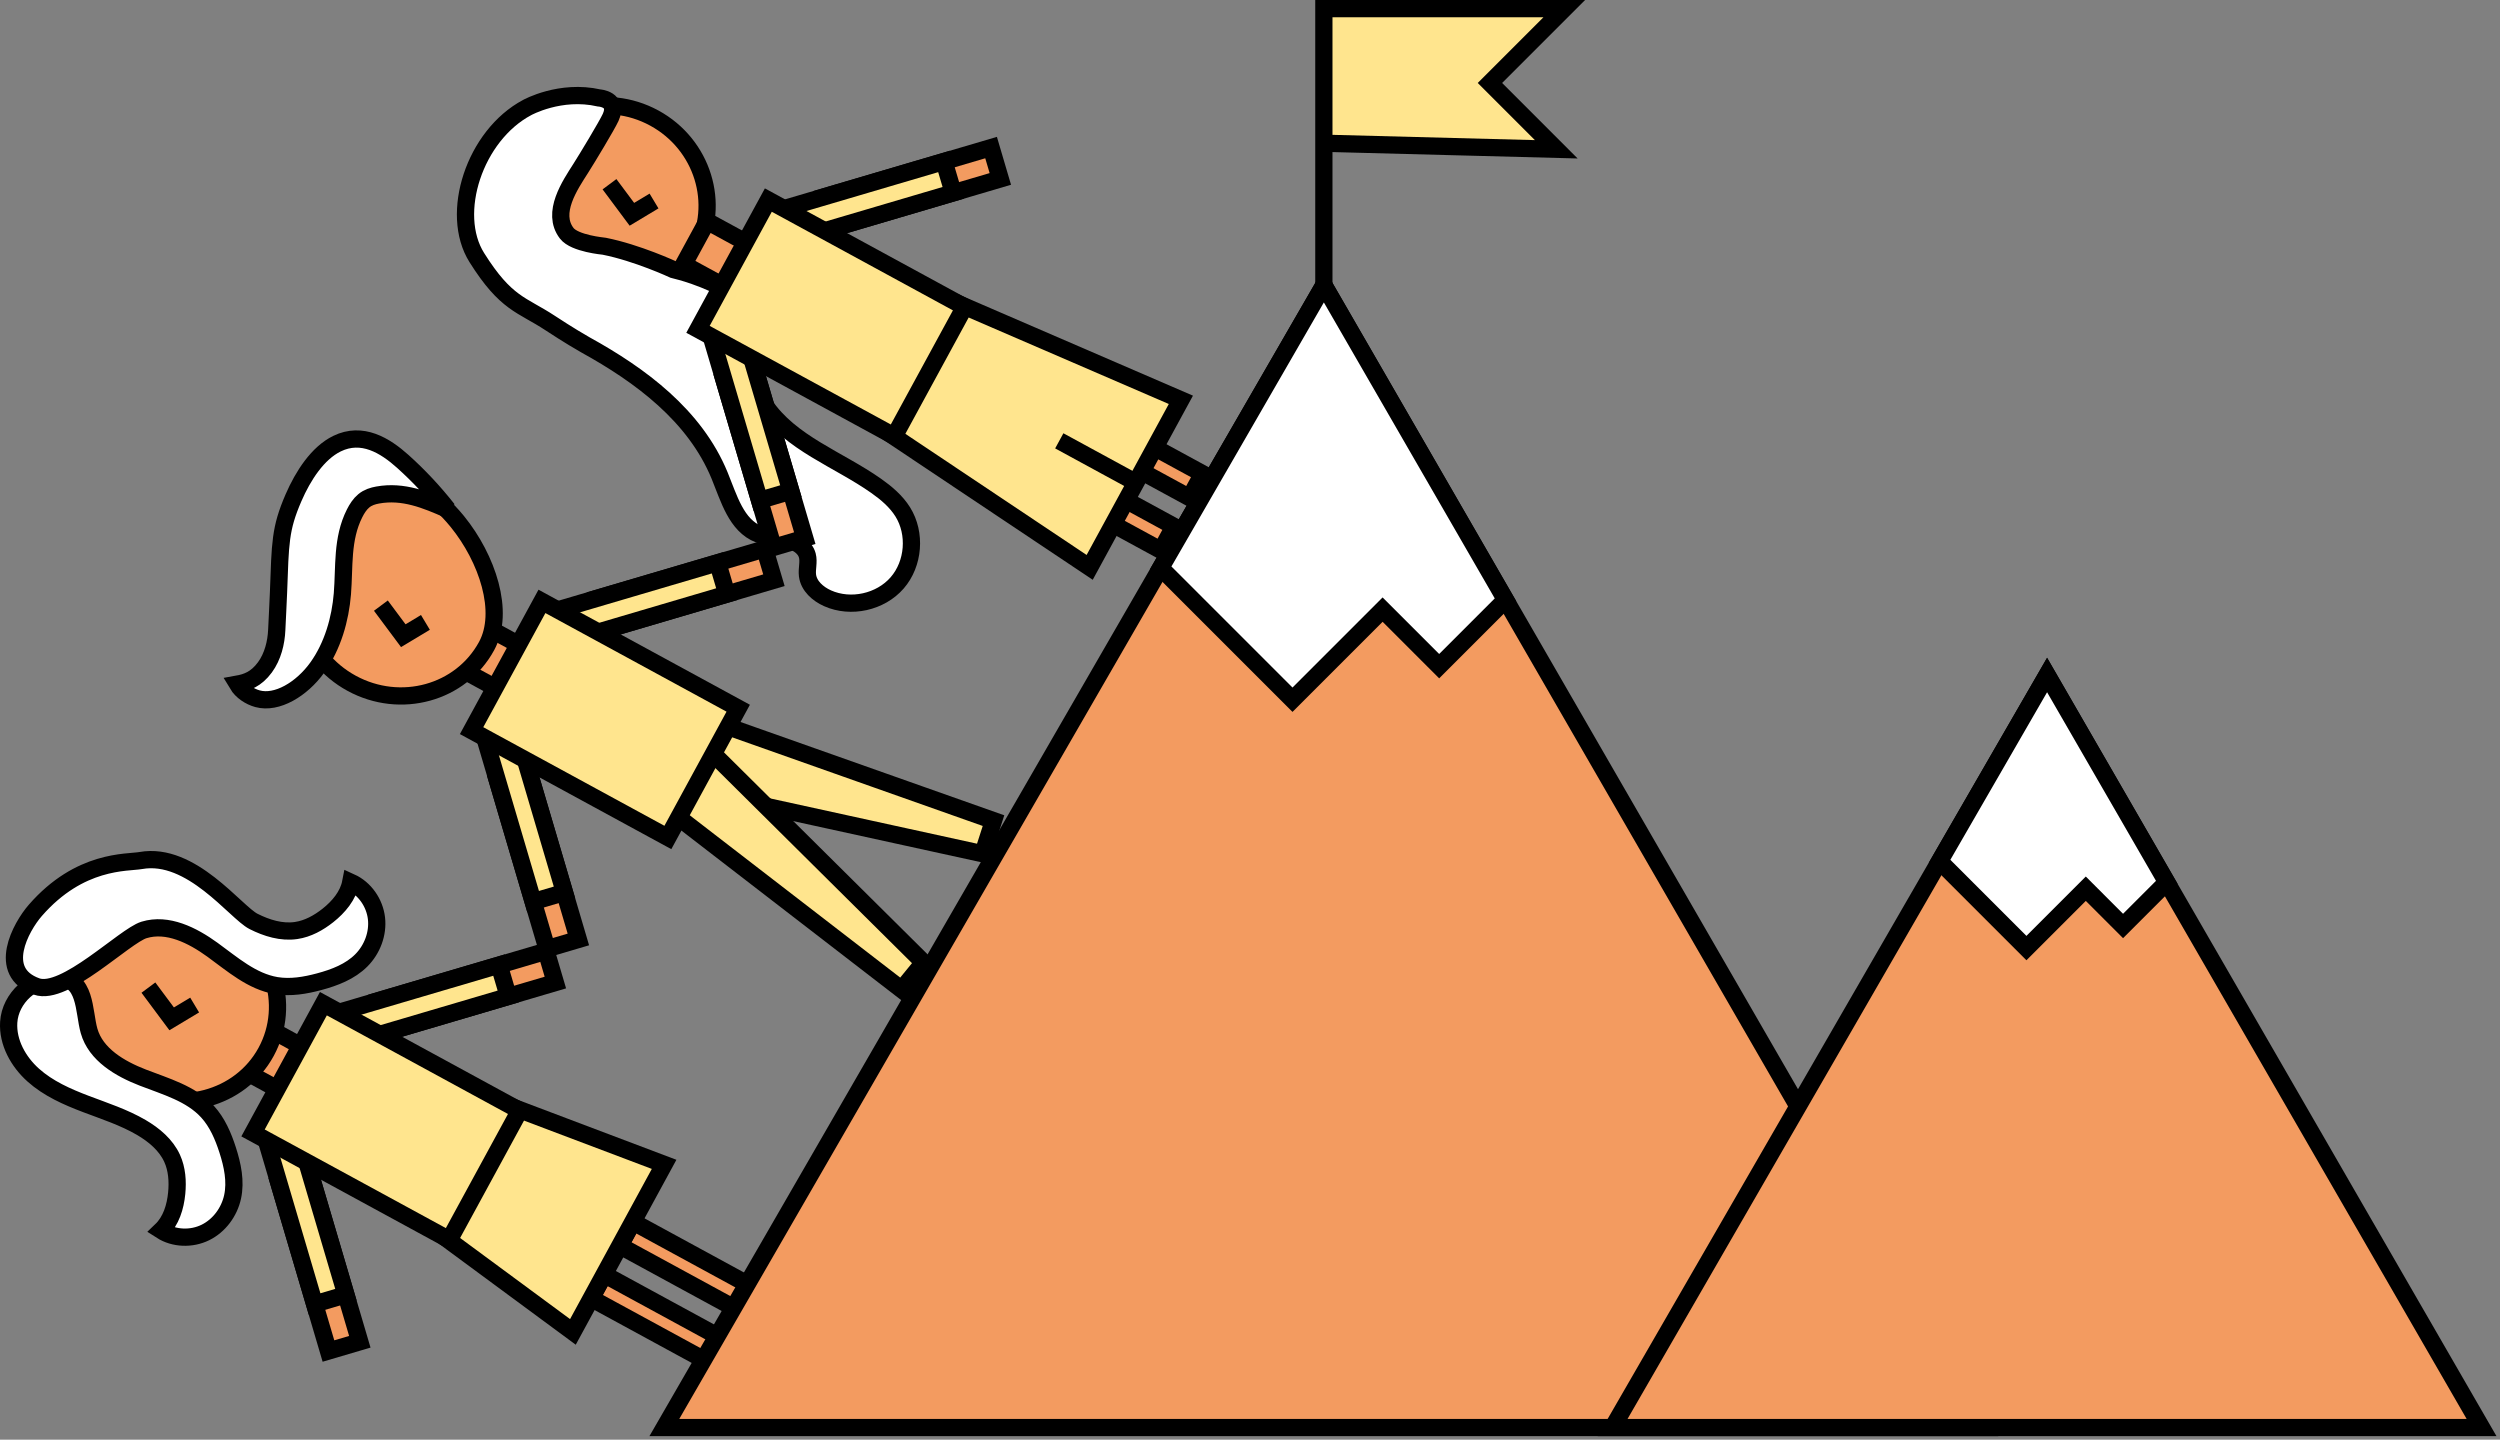 <svg width="290" height="167" viewBox="0 0 290 167" fill="none" xmlns="http://www.w3.org/2000/svg">
<rect x="0" y="0" width="290" height="167" fill="#808080" stroke="none"/>
<g id="Group 142">
<path id="Fill 1" fill-rule="evenodd" clip-rule="evenodd" d="M82.847 83.731L115.246 95.193L114.008 99.04L75.881 90.691L82.847 83.731Z" fill="#FFE58E"/>
<path id="Stroke 2" fill-rule="evenodd" clip-rule="evenodd" d="M82.847 83.731L115.246 95.193L114.008 99.04L75.881 90.691L82.847 83.731Z" stroke="black" stroke-width="2"/>
<path id="Fill 3" fill-rule="evenodd" clip-rule="evenodd" d="M77.369 93.795L104.583 114.785L107.14 111.656L79.433 84.167L77.369 93.795Z" fill="#FFE58E"/>
<path id="Stroke 4" fill-rule="evenodd" clip-rule="evenodd" d="M77.369 93.795L104.583 114.785L107.14 111.656L79.433 84.167L77.369 93.795Z" stroke="black" stroke-width="2"/>
<path id="Fill 5" fill-rule="evenodd" clip-rule="evenodd" d="M63.349 110.337L43.945 116.062L45.018 119.7L64.423 113.975L63.349 110.337Z" fill="#F39B60"/>
<path id="Stroke 6" fill-rule="evenodd" clip-rule="evenodd" d="M63.349 110.337L43.945 116.062L45.018 119.7L64.423 113.975L63.349 110.337Z" stroke="black" stroke-width="2"/>
<path id="Fill 7" fill-rule="evenodd" clip-rule="evenodd" d="M57.892 111.947L39.093 117.493L40.166 121.131L58.965 115.585L57.892 111.947Z" fill="#FFE58E"/>
<path id="Stroke 8" fill-rule="evenodd" clip-rule="evenodd" d="M57.892 111.947L39.093 117.493L40.166 121.131L58.965 115.585L57.892 111.947Z" stroke="black" stroke-width="2"/>
<path id="Fill 9" fill-rule="evenodd" clip-rule="evenodd" d="M38.1 156.719L32.375 137.314L36.014 136.24L41.739 155.646L38.1 156.719Z" fill="#F39B60"/>
<path id="Stroke 10" fill-rule="evenodd" clip-rule="evenodd" d="M38.1 156.719L32.375 137.314L36.014 136.24L41.739 155.646L38.1 156.719Z" stroke="black" stroke-width="2"/>
<path id="Fill 11" fill-rule="evenodd" clip-rule="evenodd" d="M36.49 151.262L30.944 132.463L34.583 131.39L40.129 150.188L36.49 151.262Z" fill="#FFE58E"/>
<path id="Stroke 12" fill-rule="evenodd" clip-rule="evenodd" d="M36.49 151.262L30.944 132.463L34.583 131.39L40.129 150.188L36.49 151.262Z" stroke="black" stroke-width="2"/>
<path id="Fill 13" fill-rule="evenodd" clip-rule="evenodd" d="M84.523 155.696L83.011 158.472L68.574 150.613L70.085 147.837L84.523 155.696Z" fill="#F39B60"/>
<path id="Stroke 14" fill-rule="evenodd" clip-rule="evenodd" d="M84.523 155.696L83.011 158.472L68.574 150.613L70.085 147.837L84.523 155.696Z" stroke="black" stroke-width="2"/>
<path id="Fill 15" fill-rule="evenodd" clip-rule="evenodd" d="M87.848 149.588L86.336 152.364L71.899 144.505L73.41 141.729L87.848 149.588Z" fill="#F39B60"/>
<path id="Stroke 16" fill-rule="evenodd" clip-rule="evenodd" d="M87.848 149.588L86.336 152.364L71.899 144.505L73.41 141.729L87.848 149.588Z" stroke="black" stroke-width="2"/>
<path id="Fill 17" fill-rule="evenodd" clip-rule="evenodd" d="M35.412 121.61L32.692 126.608L27.694 123.887L30.415 118.889L35.412 121.61Z" fill="#F39B60"/>
<path id="Stroke 18" fill-rule="evenodd" clip-rule="evenodd" d="M35.412 121.61L32.692 126.608L27.694 123.887L30.415 118.889L35.412 121.61Z" stroke="black" stroke-width="2"/>
<path id="Fill 19" fill-rule="evenodd" clip-rule="evenodd" d="M77.037 135.065L66.457 154.501L51.562 143.513L59.725 128.52L77.037 135.065Z" fill="#FFE58E"/>
<path id="Stroke 20" fill-rule="evenodd" clip-rule="evenodd" d="M77.037 135.065L66.457 154.501L51.562 143.513L59.725 128.52L77.037 135.065Z" stroke="black" stroke-width="2"/>
<path id="Fill 21" fill-rule="evenodd" clip-rule="evenodd" d="M29.351 131.421L37.513 116.428L60.281 128.822L52.119 143.816L29.351 131.421Z" fill="#FFE58E"/>
<path id="Stroke 22" fill-rule="evenodd" clip-rule="evenodd" d="M29.351 131.421L37.513 116.428L60.281 128.822L52.119 143.816L29.351 131.421Z" stroke="black" stroke-width="2"/>
<g id="Group 141">
<path id="Fill 23" fill-rule="evenodd" clip-rule="evenodd" d="M25.761 106.279C31.588 109.451 33.876 116.498 30.87 122.017C27.865 127.538 20.706 129.441 14.879 126.269C9.052 123.097 6.765 116.05 9.77 110.531C12.775 105.01 19.935 103.107 25.761 106.279Z" fill="#F39B60"/>
<path id="Stroke 25" fill-rule="evenodd" clip-rule="evenodd" d="M25.761 106.279C31.588 109.451 33.876 116.498 30.87 122.017C27.865 127.538 20.706 129.441 14.879 126.269C9.052 123.097 6.765 116.05 9.77 110.531C12.775 105.01 19.935 103.107 25.761 106.279Z" stroke="black" stroke-width="2"/>
<path id="Stroke 27" d="M17.215 114.562L19.912 118.185L22.58 116.585" stroke="black" stroke-width="2"/>
<path id="Fill 29" fill-rule="evenodd" clip-rule="evenodd" d="M1.011 118.582C0.867 120.91 2.121 123.159 3.86 124.715C5.598 126.27 7.78 127.232 9.96 128.06C12.142 128.887 14.381 129.611 16.395 130.788C17.873 131.653 19.256 132.811 19.966 134.369C20.535 135.618 20.63 137.039 20.498 138.405C20.345 139.994 19.852 141.628 18.698 142.732C20.204 143.699 22.223 143.757 23.828 142.966C25.433 142.175 26.599 140.591 26.979 138.843C27.371 137.038 26.974 135.156 26.407 133.398C25.891 131.795 25.212 130.202 24.077 128.957C22.151 126.846 19.233 126.036 16.569 125.002C13.904 123.969 11.111 122.335 10.332 119.585C9.682 117.289 10.029 113.415 6.654 113.409C3.815 113.404 1.185 115.752 1.011 118.582Z" fill="white"/>
<path id="Stroke 31" fill-rule="evenodd" clip-rule="evenodd" d="M1.011 118.582C0.867 120.91 2.121 123.159 3.86 124.715C5.598 126.27 7.78 127.232 9.96 128.06C12.142 128.887 14.381 129.611 16.395 130.788C17.873 131.653 19.256 132.811 19.966 134.369C20.535 135.618 20.63 137.039 20.498 138.405C20.345 139.994 19.852 141.628 18.698 142.732C20.204 143.699 22.223 143.757 23.828 142.966C25.433 142.175 26.599 140.591 26.979 138.843C27.371 137.038 26.974 135.156 26.407 133.398C25.891 131.795 25.212 130.202 24.077 128.957C22.151 126.846 19.233 126.036 16.569 125.002C13.904 123.969 11.111 122.335 10.332 119.585C9.682 117.289 10.029 113.415 6.654 113.409C3.815 113.404 1.185 115.752 1.011 118.582Z" stroke="black" stroke-width="2"/>
<path id="Fill 33" fill-rule="evenodd" clip-rule="evenodd" d="M4.248 114.434C7.499 115.589 14.427 108.573 16.708 107.872C19.439 107.035 22.328 108.493 24.643 110.169C26.957 111.846 29.221 113.858 32.04 114.33C33.702 114.607 35.407 114.313 37.035 113.875C38.818 113.397 40.615 112.71 41.917 111.401C43.18 110.132 43.877 108.293 43.67 106.516C43.463 104.739 42.319 103.075 40.689 102.335C40.389 103.903 39.283 105.205 38.032 106.196C36.956 107.047 35.712 107.739 34.354 107.939C32.659 108.189 30.936 107.656 29.408 106.883C27.326 105.83 22.198 98.776 16.335 99.821C14.73 100.106 9.264 99.678 4.098 105.602C2.424 107.522 -0.475 112.757 4.248 114.434Z" fill="white"/>
<path id="Stroke 35" fill-rule="evenodd" clip-rule="evenodd" d="M4.248 114.434C7.499 115.589 14.427 108.573 16.708 107.872C19.439 107.035 22.328 108.493 24.643 110.169C26.957 111.846 29.221 113.858 32.04 114.33C33.702 114.607 35.407 114.313 37.035 113.875C38.818 113.397 40.615 112.71 41.917 111.401C43.18 110.132 43.877 108.293 43.67 106.516C43.463 104.739 42.319 103.075 40.689 102.335C40.389 103.903 39.283 105.205 38.032 106.196C36.956 107.047 35.712 107.739 34.354 107.939C32.659 108.189 30.936 107.656 29.408 106.883C27.326 105.83 22.198 98.776 16.335 99.821C14.73 100.106 9.264 99.678 4.098 105.602C2.424 107.522 -0.475 112.757 4.248 114.434Z" stroke="black" stroke-width="2"/>
<path id="Fill 37" fill-rule="evenodd" clip-rule="evenodd" d="M88.702 63.669L69.297 69.394L70.371 73.031L89.775 67.306L88.702 63.669Z" fill="#F39B60"/>
<path id="Stroke 39" fill-rule="evenodd" clip-rule="evenodd" d="M88.702 63.669L69.297 69.394L70.371 73.031L89.775 67.306L88.702 63.669Z" stroke="black" stroke-width="2"/>
<path id="Fill 41" fill-rule="evenodd" clip-rule="evenodd" d="M83.244 65.278L64.446 70.824L65.519 74.463L84.318 68.917L83.244 65.278Z" fill="#FFE58E"/>
<path id="Stroke 43" fill-rule="evenodd" clip-rule="evenodd" d="M83.244 65.278L64.446 70.824L65.519 74.463L84.318 68.917L83.244 65.278Z" stroke="black" stroke-width="2"/>
<path id="Fill 45" fill-rule="evenodd" clip-rule="evenodd" d="M63.453 110.051L57.727 90.646L61.365 89.572L67.091 108.978L63.453 110.051Z" fill="#F39B60"/>
<path id="Stroke 47" fill-rule="evenodd" clip-rule="evenodd" d="M63.453 110.051L57.727 90.646L61.365 89.572L67.091 108.978L63.453 110.051Z" stroke="black" stroke-width="2"/>
<path id="Fill 49" fill-rule="evenodd" clip-rule="evenodd" d="M61.842 104.593L56.296 85.794L59.935 84.721L65.481 103.52L61.842 104.593Z" fill="#FFE58E"/>
<path id="Stroke 51" fill-rule="evenodd" clip-rule="evenodd" d="M61.842 104.593L56.296 85.794L59.935 84.721L65.481 103.52L61.842 104.593Z" stroke="black" stroke-width="2"/>
<path id="Fill 53" fill-rule="evenodd" clip-rule="evenodd" d="M60.701 75.06L57.98 80.058L52.982 77.337L55.703 72.339L60.701 75.06Z" fill="#F39B60"/>
<path id="Stroke 55" fill-rule="evenodd" clip-rule="evenodd" d="M60.701 75.06L57.98 80.058L52.982 77.337L55.703 72.339L60.701 75.06Z" stroke="black" stroke-width="2"/>
<path id="Fill 57" fill-rule="evenodd" clip-rule="evenodd" d="M54.704 84.753L62.866 69.76L85.633 82.153L77.472 97.147L54.704 84.753Z" fill="#FFE58E"/>
<path id="Stroke 59" fill-rule="evenodd" clip-rule="evenodd" d="M54.704 84.753L62.866 69.76L85.633 82.153L77.472 97.147L54.704 84.753Z" stroke="black" stroke-width="2"/>
<path id="Fill 61" fill-rule="evenodd" clip-rule="evenodd" d="M40.794 79.264C46.459 82.348 53.466 80.414 56.443 74.945C58.606 70.971 56.524 64.775 53.053 60.498C51.743 58.886 50.237 57.547 48.687 56.703C43.022 53.619 38.905 58.306 35.928 63.776C32.95 69.245 35.129 76.18 40.794 79.264Z" fill="#F39B60"/>
<path id="Stroke 63" fill-rule="evenodd" clip-rule="evenodd" d="M40.794 79.264C46.459 82.348 53.466 80.414 56.443 74.945C58.606 70.971 56.524 64.775 53.053 60.498C51.743 58.886 50.237 57.547 48.687 56.703C43.022 53.619 38.905 58.306 35.928 63.776C32.95 69.245 35.129 76.18 40.794 79.264Z" stroke="black" stroke-width="2"/>
<path id="Stroke 65" d="M44.183 70.251L46.781 73.74L49.349 72.198" stroke="black" stroke-width="2"/>
<path id="Fill 67" fill-rule="evenodd" clip-rule="evenodd" d="M29.874 81.053C32.113 81.667 34.986 79.96 36.798 77.447C38.609 74.932 39.479 71.792 39.717 68.879C39.97 65.761 39.63 62.533 41.131 59.551C41.406 59.004 41.75 58.469 42.197 58.099C42.691 57.689 43.262 57.523 43.805 57.424C46.784 56.879 49.424 57.997 51.938 59.099C50.342 57.071 48.599 55.207 46.726 53.525C44.679 51.687 42.011 50.032 39.083 51.468C36.855 52.56 35.157 55.172 34.045 57.743C32.478 61.368 32.518 62.96 32.306 68.747C32.253 70.166 32.167 71.626 32.102 73.085C32.036 74.544 31.654 76.151 30.731 77.412C29.708 78.808 28.595 79.173 27.537 79.362C28.039 80.206 28.975 80.807 29.874 81.053Z" fill="white"/>
<path id="Stroke 69" fill-rule="evenodd" clip-rule="evenodd" d="M29.874 81.053C32.113 81.667 34.986 79.96 36.798 77.447C38.609 74.932 39.479 71.792 39.717 68.879C39.97 65.761 39.63 62.533 41.131 59.551C41.406 59.004 41.75 58.469 42.197 58.099C42.691 57.689 43.262 57.523 43.805 57.424C46.784 56.879 49.424 57.997 51.938 59.099C50.342 57.071 48.599 55.207 46.726 53.525C44.679 51.687 42.011 50.032 39.083 51.468C36.855 52.56 35.157 55.172 34.045 57.743C32.478 61.368 32.518 62.96 32.306 68.747C32.253 70.166 32.167 71.626 32.102 73.085C32.036 74.544 31.654 76.151 30.731 77.412C29.708 78.808 28.595 79.173 27.537 79.362C28.039 80.206 28.975 80.807 29.874 81.053Z" stroke="black" stroke-width="2"/>
<path id="Fill 71" fill-rule="evenodd" clip-rule="evenodd" d="M65.11 33.506C70.733 36.567 77.706 34.613 80.684 29.142C83.663 23.671 81.518 16.754 75.895 13.693C70.272 10.632 63.299 12.586 60.321 18.057C57.342 23.528 59.487 30.445 65.11 33.506Z" fill="#F39B60"/>
<path id="Stroke 73" fill-rule="evenodd" clip-rule="evenodd" d="M65.11 33.506C70.733 36.567 77.706 34.613 80.684 29.142C83.663 23.671 81.518 16.754 75.895 13.693C70.272 10.632 63.299 12.586 60.321 18.057C57.342 23.528 59.487 30.445 65.11 33.506Z" stroke="black" stroke-width="2"/>
<path id="Stroke 75" d="M70.701 21.369L73.299 24.858L75.867 23.316" stroke="black" stroke-width="2"/>
<path id="Fill 77" fill-rule="evenodd" clip-rule="evenodd" d="M67.904 40.001C74.286 43.522 80.604 48.19 83.472 55.158C84.547 57.768 85.397 60.964 88.032 61.976C89.04 62.363 90.154 62.342 91.21 62.568C92.265 62.795 93.373 63.397 93.65 64.44C93.849 65.187 93.575 65.982 93.669 66.749C93.818 67.971 94.874 68.898 95.997 69.4C98.691 70.605 102.132 69.845 104.069 67.617C106.007 65.391 106.282 61.878 104.717 59.376C103.951 58.152 102.824 57.198 101.644 56.366C97.237 53.258 91.671 51.404 88.679 46.916C87.608 45.308 86.937 43.294 87.46 41.434C87.969 39.624 89.519 37.647 88.404 36.133C88.115 35.74 87.686 35.477 87.266 35.229C84.395 33.531 81.323 32.03 78.099 31.266C78.099 31.266 73.925 29.324 70.089 28.563C70.009 28.547 66.66 28.258 65.74 27.059C63.916 24.682 66.133 21.464 67.358 19.54C68.086 18.399 70.414 14.546 70.835 13.619C71.8 11.488 69.491 11.361 69.491 11.361C64.991 10.339 61.152 12.473 61.152 12.473C55.058 15.707 52.104 24.773 55.307 29.875C58.715 35.299 60.507 35.289 63.833 37.482C65.887 38.837 67.582 39.823 67.904 40.001Z" fill="white"/>
<path id="Stroke 79" fill-rule="evenodd" clip-rule="evenodd" d="M67.904 40.001C74.286 43.522 80.604 48.19 83.472 55.158C84.547 57.768 85.397 60.964 88.032 61.976C89.04 62.363 90.154 62.342 91.21 62.568C92.265 62.795 93.373 63.397 93.65 64.44C93.849 65.187 93.575 65.982 93.669 66.749C93.818 67.971 94.874 68.898 95.997 69.4C98.691 70.605 102.132 69.845 104.069 67.617C106.007 65.391 106.282 61.878 104.717 59.376C103.951 58.152 102.824 57.198 101.644 56.366C97.237 53.258 91.671 51.404 88.679 46.916C87.608 45.308 86.937 43.294 87.46 41.434C87.969 39.624 89.519 37.647 88.404 36.133C88.115 35.74 87.686 35.477 87.266 35.229C84.395 33.531 81.323 32.03 78.099 31.266C78.099 31.266 73.925 29.324 70.089 28.563C70.009 28.547 66.66 28.258 65.74 27.059C63.916 24.682 66.133 21.464 67.358 19.54C68.086 18.399 70.414 14.546 70.835 13.619C71.8 11.488 69.491 11.361 69.491 11.361C64.991 10.339 61.152 12.473 61.152 12.473C55.058 15.707 52.104 24.773 55.307 29.875C58.715 35.299 60.507 35.289 63.833 37.482C65.887 38.837 67.582 39.823 67.904 40.001Z" stroke="black" stroke-width="2"/>
<path id="Fill 81" fill-rule="evenodd" clip-rule="evenodd" d="M114.965 17.118L95.56 22.843L96.634 26.481L116.038 20.756L114.965 17.118Z" fill="#F39B60"/>
<path id="Stroke 83" fill-rule="evenodd" clip-rule="evenodd" d="M114.965 17.118L95.56 22.843L96.634 26.481L116.038 20.756L114.965 17.118Z" stroke="black" stroke-width="2"/>
<path id="Fill 85" fill-rule="evenodd" clip-rule="evenodd" d="M109.506 18.727L90.709 24.273L91.781 27.913L110.58 22.366L109.506 18.727Z" fill="#FFE58E"/>
<path id="Stroke 87" fill-rule="evenodd" clip-rule="evenodd" d="M109.506 18.727L90.709 24.273L91.781 27.913L110.58 22.366L109.506 18.727Z" stroke="black" stroke-width="2"/>
<path id="Fill 89" fill-rule="evenodd" clip-rule="evenodd" d="M89.715 63.499L83.99 44.094L87.628 43.022L93.354 62.426L89.715 63.499Z" fill="#F39B60"/>
<path id="Stroke 91" fill-rule="evenodd" clip-rule="evenodd" d="M89.715 63.499L83.99 44.094L87.628 43.022L93.354 62.426L89.715 63.499Z" stroke="black" stroke-width="2"/>
<path id="Fill 93" fill-rule="evenodd" clip-rule="evenodd" d="M88.105 58.042L82.559 39.244L86.198 38.17L91.744 56.969L88.105 58.042Z" fill="#FFE58E"/>
<path id="Stroke 95" fill-rule="evenodd" clip-rule="evenodd" d="M88.105 58.042L82.559 39.244L86.198 38.17L91.744 56.969L88.105 58.042Z" stroke="black" stroke-width="2"/>
<path id="Fill 97" fill-rule="evenodd" clip-rule="evenodd" d="M136.187 61.064L134.676 63.841L120.238 55.981L121.749 53.205L136.187 61.064Z" fill="#F39B60"/>
<path id="Stroke 99" fill-rule="evenodd" clip-rule="evenodd" d="M136.187 61.064L134.676 63.841L120.238 55.981L121.749 53.205L136.187 61.064Z" stroke="black" stroke-width="2"/>
<path id="Fill 101" fill-rule="evenodd" clip-rule="evenodd" d="M139.512 54.956L138.001 57.732L123.563 49.873L125.074 47.096L139.512 54.956Z" fill="#F39B60"/>
<path id="Stroke 103" fill-rule="evenodd" clip-rule="evenodd" d="M139.512 54.956L138.001 57.732L123.563 49.873L125.074 47.096L139.512 54.956Z" stroke="black" stroke-width="2"/>
<path id="Fill 105" fill-rule="evenodd" clip-rule="evenodd" d="M87.027 28.391L84.306 33.389L79.309 30.668L82.029 25.67L87.027 28.391Z" fill="#F39B60"/>
<path id="Stroke 107" fill-rule="evenodd" clip-rule="evenodd" d="M87.027 28.391L84.306 33.389L79.309 30.668L82.029 25.67L87.027 28.391Z" stroke="black" stroke-width="2"/>
<path id="Fill 109" fill-rule="evenodd" clip-rule="evenodd" d="M136.982 46.38L126.402 65.816L103.178 50.294L111.34 35.3L136.982 46.38Z" fill="#FFE58E"/>
<path id="Stroke 111" fill-rule="evenodd" clip-rule="evenodd" d="M136.982 46.38L126.402 65.816L103.178 50.294L111.34 35.3L136.982 46.38Z" stroke="black" stroke-width="2"/>
<path id="Fill 113" fill-rule="evenodd" clip-rule="evenodd" d="M80.966 38.202L89.128 23.209L111.895 35.603L103.734 50.596L80.966 38.202Z" fill="#FFE58E"/>
<path id="Stroke 115" fill-rule="evenodd" clip-rule="evenodd" d="M80.966 38.202L89.128 23.209L111.895 35.603L103.734 50.596L80.966 38.202Z" stroke="black" stroke-width="2"/>
<g id="Group 120">
<path id="Fill 117" fill-rule="evenodd" clip-rule="evenodd" d="M131.531 55.848L122.876 51.137L131.531 55.848Z" fill="#FFE58E"/>
<path id="Stroke 119" d="M131.531 55.848L122.876 51.137" stroke="black" stroke-width="2"/>
</g>
<path id="Fill 121" fill-rule="evenodd" clip-rule="evenodd" d="M153.569 33.083L77.064 165.593H230.073L153.569 33.083Z" fill="#F39B60"/>
<path id="Stroke 123" fill-rule="evenodd" clip-rule="evenodd" d="M153.569 33.083L77.064 165.593H230.073L153.569 33.083Z" stroke="black" stroke-width="2"/>
<path id="Fill 125" fill-rule="evenodd" clip-rule="evenodd" d="M149.929 81.168L160.382 70.715L166.944 77.276L174.64 69.58L153.568 33.083L134.636 65.875L149.929 81.168Z" fill="white"/>
<path id="Stroke 127" fill-rule="evenodd" clip-rule="evenodd" d="M149.929 81.168L160.382 70.715L166.944 77.276L174.64 69.58L153.568 33.083L134.636 65.875L149.929 81.168Z" stroke="black" stroke-width="1.999"/>
<g id="Group 132">
<path id="Fill 129" fill-rule="evenodd" clip-rule="evenodd" d="M153.568 33.083V1H181.458L172.833 9.625L180.525 17.318L153.717 16.619" fill="#FFE58E"/>
<path id="Stroke 131" d="M153.568 33.083V1H181.458L172.833 9.625L180.525 17.318L153.717 16.619" stroke="black" stroke-width="2"/>
</g>
<path id="Fill 133" fill-rule="evenodd" clip-rule="evenodd" d="M237.462 78.3L187.064 165.593H287.86L237.462 78.3Z" fill="#F39B60"/>
<path id="Stroke 135" fill-rule="evenodd" clip-rule="evenodd" d="M237.462 78.3L187.064 165.593H287.86L237.462 78.3Z" stroke="black" stroke-width="2"/>
<path id="Fill 137" fill-rule="evenodd" clip-rule="evenodd" d="M235.065 109.977L241.952 103.091L246.274 107.414L251.344 102.343L237.462 78.3L224.991 99.903L235.065 109.977Z" fill="white"/>
<path id="Stroke 139" fill-rule="evenodd" clip-rule="evenodd" d="M235.065 109.977L241.952 103.091L246.274 107.414L251.344 102.343L237.462 78.3L224.991 99.903L235.065 109.977Z" stroke="black" stroke-width="2"/>
</g>
</g>
</svg>
